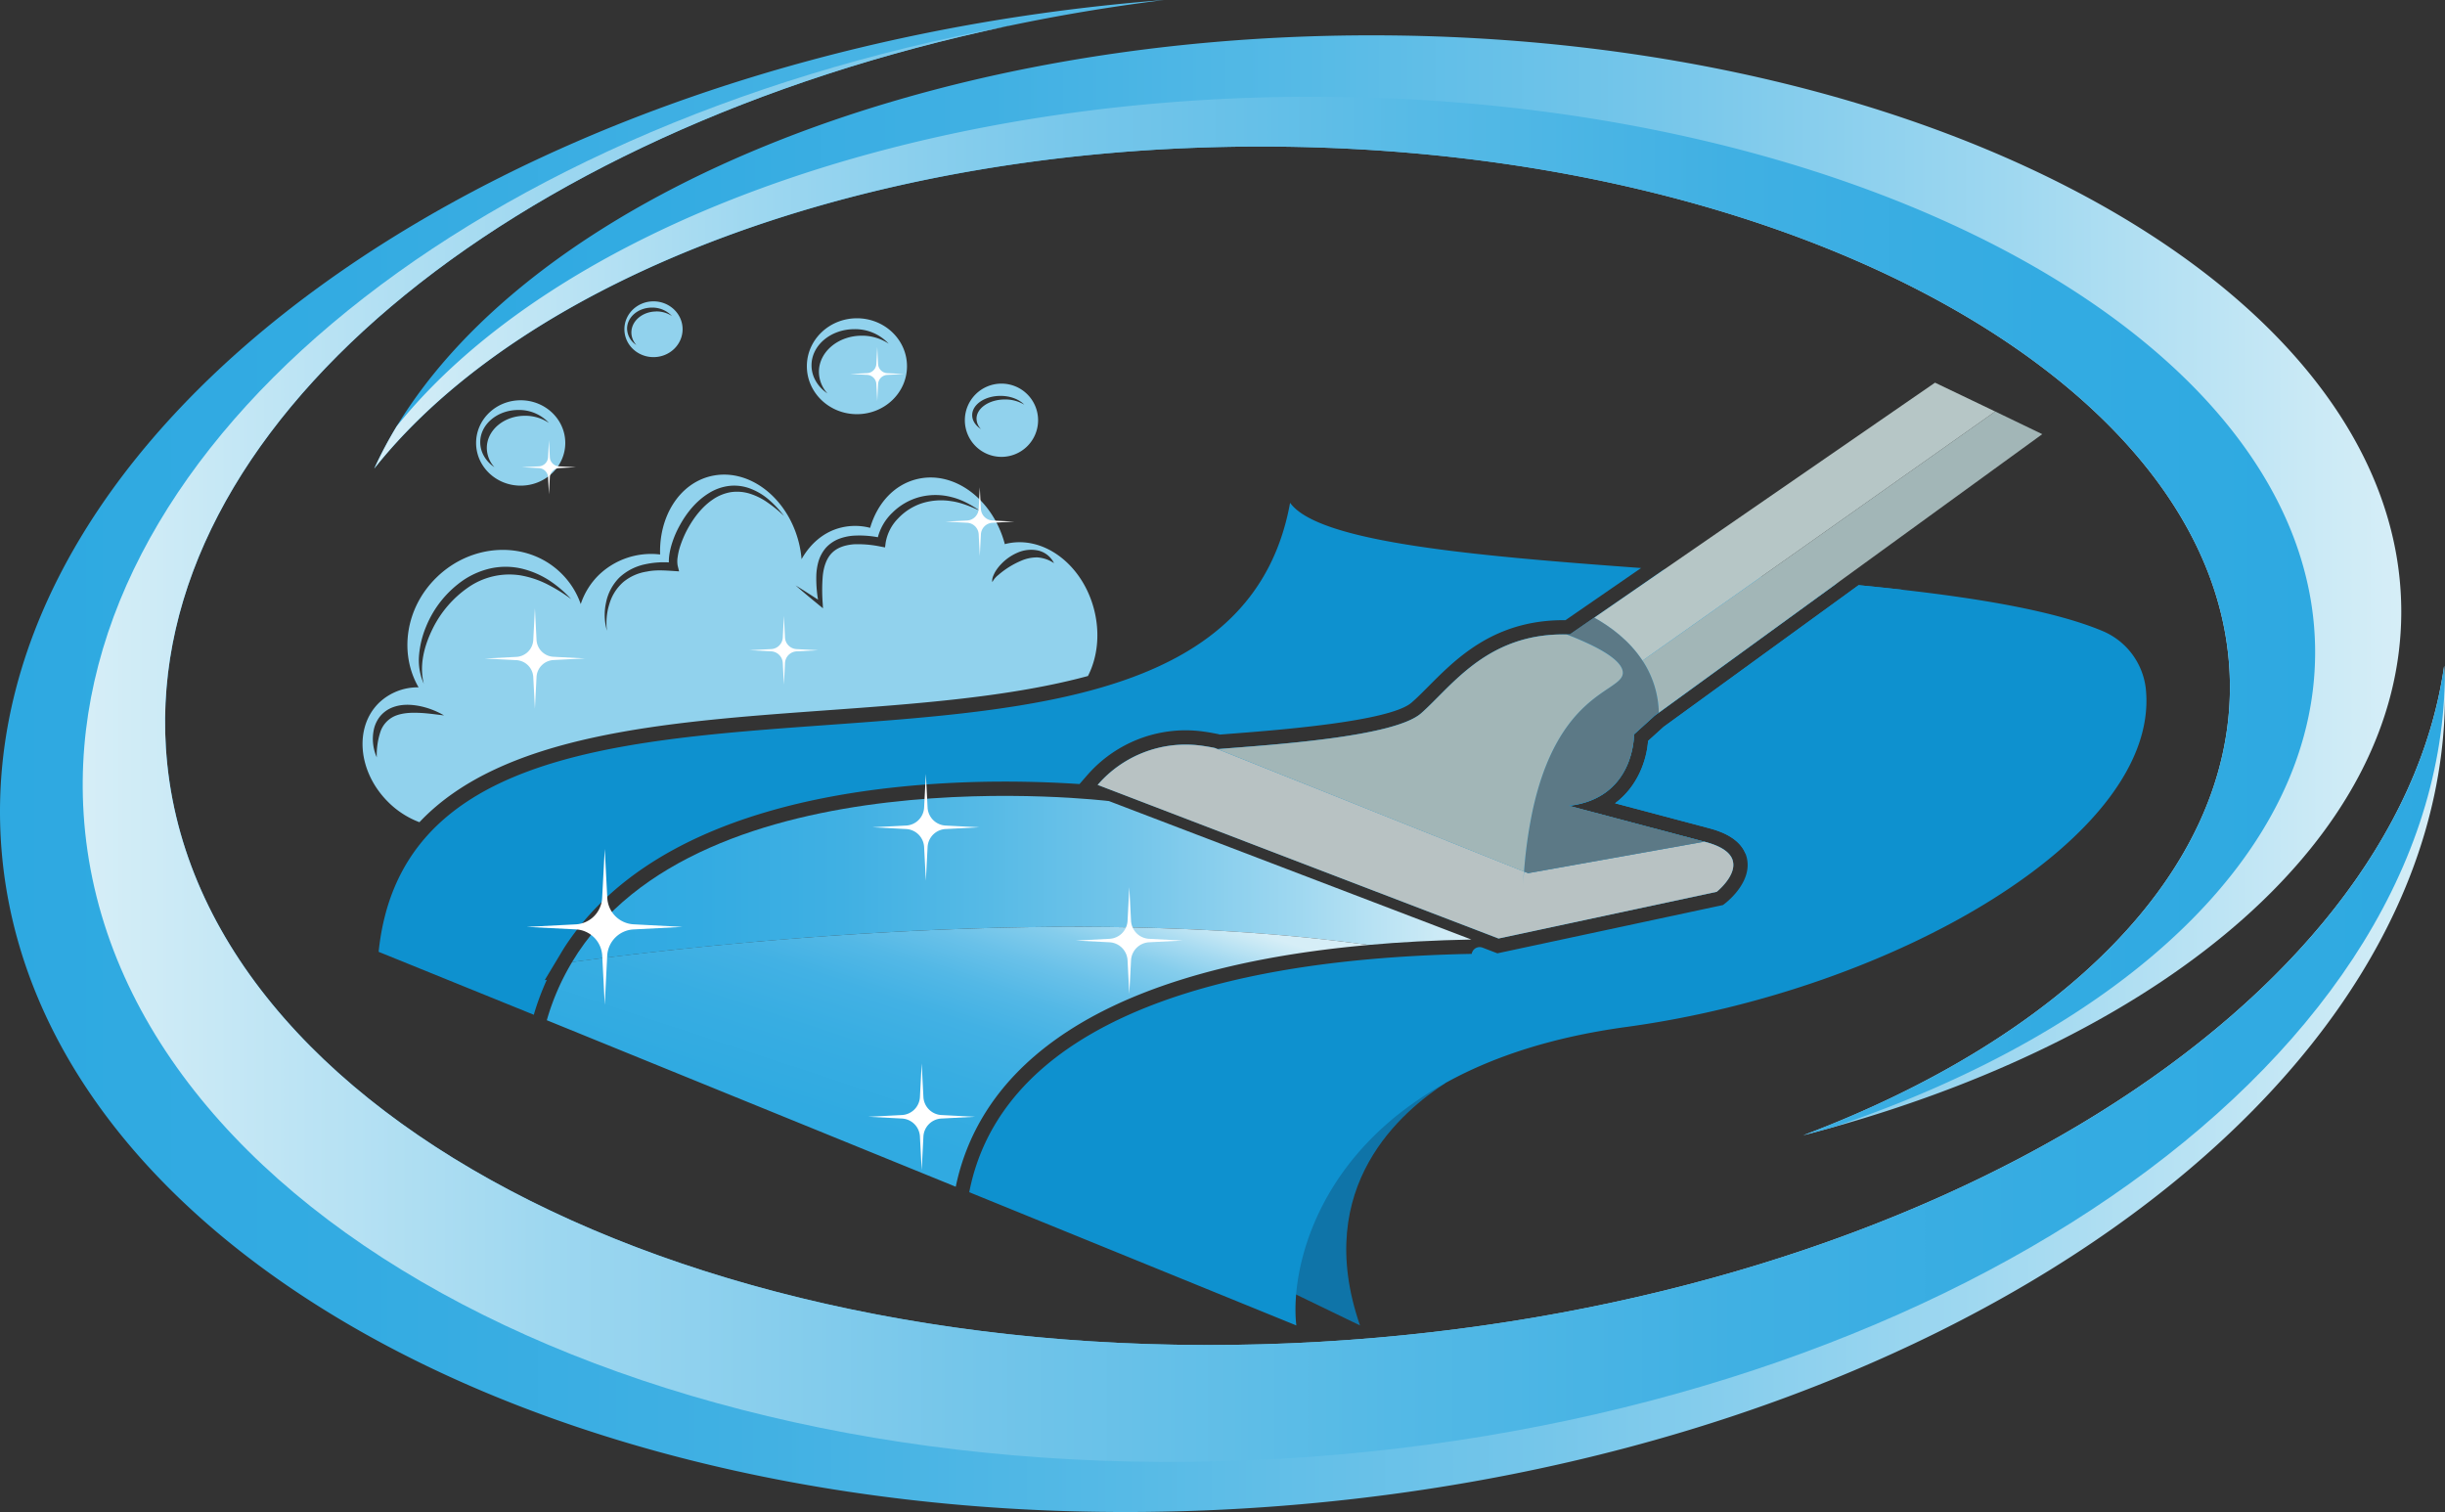 <svg xmlns="http://www.w3.org/2000/svg" xmlns:xlink="http://www.w3.org/1999/xlink" viewBox="0 0 1176.49 727.58"><rect x="0" y="0" width="1176.49" height="727.58" fill="#333333" stroke="none"/><defs><style>.cls-1{isolation:isolate;}.cls-2{fill:url(#linear-gradient);}.cls-3{fill:url(#linear-gradient-2);}.cls-4{fill:url(#linear-gradient-3);}.cls-5{fill:url(#linear-gradient-4);}.cls-6{fill:#91d2ed;}.cls-7{fill:url(#linear-gradient-5);}.cls-8{fill:#0f74a8;}.cls-12,.cls-9{fill:#0e91cf;}.cls-10{fill:url(#linear-gradient-7);}.cls-11{fill:url(#linear-gradient-8);}.cls-12{mix-blend-mode:multiply;}.cls-13{fill:#b8c2c3;}.cls-14{fill:#5c7986;}.cls-15{fill:#a2b6b7;}.cls-16{fill:#b6c6c6;}.cls-17{fill:#fff;}</style><linearGradient id="linear-gradient" x1="180.09" y1="281.62" x2="1155.45" y2="281.62" gradientUnits="userSpaceOnUse"><stop offset="0" stop-color="#2ea9e1"/><stop offset="0.14" stop-color="#33abe2"/><stop offset="0.3" stop-color="#40b0e3"/><stop offset="0.46" stop-color="#56bae6"/><stop offset="0.63" stop-color="#75c6ea"/><stop offset="0.8" stop-color="#9dd7f0"/><stop offset="0.97" stop-color="#ceebf6"/><stop offset="1" stop-color="#d6eef7"/></linearGradient><linearGradient id="linear-gradient-2" x1="180.09" y1="296.4" x2="1113.96" y2="296.4" gradientUnits="userSpaceOnUse"><stop offset="0" stop-color="#d6eef7"/><stop offset="0.03" stop-color="#ceebf6"/><stop offset="0.2" stop-color="#9dd7f0"/><stop offset="0.37" stop-color="#75c6ea"/><stop offset="0.54" stop-color="#56bae6"/><stop offset="0.7" stop-color="#40b0e3"/><stop offset="0.86" stop-color="#33abe2"/><stop offset="1" stop-color="#2ea9e1"/></linearGradient><linearGradient id="linear-gradient-3" x1="0" y1="363.79" x2="1176.49" y2="363.79" xlink:href="#linear-gradient"/><linearGradient id="linear-gradient-4" x1="39.8" y1="357.98" x2="1176.39" y2="357.98" xlink:href="#linear-gradient-2"/><linearGradient id="linear-gradient-5" x1="615.6" y1="465.58" x2="617" y2="461.33" gradientTransform="translate(15.2 -63.55) rotate(2.87)" gradientUnits="userSpaceOnUse"><stop offset="0" stop-color="#2ea9e1"/><stop offset="0.41" stop-color="#30aae1"/><stop offset="0.55" stop-color="#37ade2"/><stop offset="0.66" stop-color="#42b1e4"/><stop offset="0.74" stop-color="#53b8e6"/><stop offset="0.81" stop-color="#69c1e9"/><stop offset="0.88" stop-color="#85cdec"/><stop offset="0.93" stop-color="#a5daf1"/><stop offset="0.98" stop-color="#c9e9f5"/><stop offset="1" stop-color="#d6eef7"/></linearGradient><linearGradient id="linear-gradient-7" x1="275.29" y1="422.94" x2="708.04" y2="422.94" xlink:href="#linear-gradient"/><linearGradient id="linear-gradient-8" x1="402.9" y1="647.82" x2="482.16" y2="408" gradientTransform="matrix(1, 0, 0, 1, 0, 0)" xlink:href="#linear-gradient-5"/></defs><g class="cls-1"><g id="Слой_2" data-name="Слой 2"><g id="design"><path class="cls-2" d="M1155.45,294.34c0,108.45-111.17,202.37-273.2,248-4.8,1.35-9.67,2.68-14.56,3.94C991.56,499.5,1073,420.37,1073,330.65,1073,187,864.22,70.52,606.7,70.52c-190.43,0-354.18,63.67-426.61,154.94a196.77,196.77,0,0,1,10.79-20.33C257.25,95.71,442.24,17,660.06,17,933.66,17,1155.45,141.18,1155.45,294.34Z"/><path class="cls-3" d="M1114,313.87c0,96.79-92.77,181.54-231.71,228.44-4.8,1.35-9.67,2.68-14.56,3.94C991.56,499.5,1073,420.37,1073,330.65,1073,187,864.22,70.52,606.7,70.52c-190.43,0-354.18,63.67-426.61,154.94a196.77,196.77,0,0,1,10.79-20.33C266.05,111.68,435.12,46.55,631.62,46.55,898,46.55,1114,166.23,1114,313.87Z"/><path class="cls-4" d="M611.23,725C286.62,748.64,13.15,605.34.46,405-12.17,205.73,238,25.06,560.17,0Q521.8,4.77,485.25,12.49a.86.86,0,0,1-.27,0C243.52,63.42,70.05,205.73,79.83,359.87,91.19,539.19,346.15,666.73,649.32,644.72,929.64,624.33,1153,483.29,1176.08,320.35c.13,2.3.24,4.6.31,6.88v.15C1182.18,524.62,931.67,701.78,611.23,725Z"/><path class="cls-5" d="M1176.39,327.23v.15C1172.67,513.67,934,678.89,630.34,701c-313.65,22.8-577.82-115.75-590.1-309.4C29.34,219.24,221.56,61.3,485,12.54,243.52,63.42,70.05,205.73,79.83,359.87,91.19,539.19,346.15,666.73,649.32,644.72,929.64,624.33,1153,483.29,1176.08,320.35,1176.21,322.65,1176.32,325,1176.39,327.23Z"/><path class="cls-6" d="M526.56,293.71c-5.5-22.14-24.59-36.44-42.64-32l-.41.14c-5.73-21.73-24.58-35.71-42.43-31.27-11,2.73-19,11.77-22.38,23.41a28.55,28.55,0,0,0-14-.12c-8.2,2-14.74,7.64-19,15.19a49.76,49.76,0,0,0-1.29-7.88c-5.51-22.13-24.6-36.44-42.63-32-15.15,3.76-24.7,19.56-24.15,37.62a36.35,36.35,0,0,0-29.49,9.87,35,35,0,0,0-8.7,14,38.33,38.33,0,0,0-8.87-14.29c-15.95-16.3-43.08-15.61-60.57,1.53-15,14.65-18,36.58-8.59,52.82a27,27,0,0,0-19.06,7.47c-11.94,11.68-10.15,32.85,4,47.28a42.56,42.56,0,0,0,15.47,10.15c40.18-42.58,118.69-48.25,195.29-53.8,43.83-3.16,89-6.41,126.39-16.55C528,316.54,529.41,305.2,526.56,293.71ZM201.27,343c-4-.15-8,.12-11.31,1.55a12.72,12.72,0,0,0-7,7.85,35.92,35.92,0,0,0-1.67,12,21.81,21.81,0,0,1-1.5-12.9,15.53,15.53,0,0,1,2.79-6.42,14.38,14.38,0,0,1,5.67-4.44c4.45-1.92,9.16-1.74,13.41-.95a38.32,38.32,0,0,1,12,4.55C209.43,343.75,205.31,343.12,201.27,343ZM263.06,281a45.92,45.92,0,0,0-12.75-4.17,34.63,34.63,0,0,0-25,5.81,52.18,52.18,0,0,0-17.21,20.06c-3.92,8-6.44,17.21-4.18,26.32a27.9,27.9,0,0,1-2.27-13.85,46.12,46.12,0,0,1,3.45-13.84A50.06,50.06,0,0,1,223,279.13a38.67,38.67,0,0,1,13.43-5.71,34.26,34.26,0,0,1,14.54.17,42.81,42.81,0,0,1,13.16,5.59,57,57,0,0,1,10.7,9.08A81,81,0,0,0,263.06,281ZM369.5,241.91a30.71,30.71,0,0,0-8.65-4.35,20.71,20.71,0,0,0-9.26-.73,21.65,21.65,0,0,0-8.52,3.47c-5.19,3.49-9.21,8.73-12.27,14.33a50.63,50.63,0,0,0-3.71,8.81,30,30,0,0,0-1,4.55,12,12,0,0,0,0,4.23l.68,2.71-2.85-.19c-4.24-.27-8.58-.58-12.69.3A23.18,23.18,0,0,0,300,280a22.4,22.4,0,0,0-6.74,10.49,30.14,30.14,0,0,0-1.21,13,27.51,27.51,0,0,1-.46-13.41,23.71,23.71,0,0,1,6.46-12.2,25.88,25.88,0,0,1,12.47-6.38,42,42,0,0,1,11.32-.88,22.71,22.71,0,0,1,.16-3.12,34.28,34.28,0,0,1,1.1-5.22,46.71,46.71,0,0,1,4.07-9.62c3.35-6.06,7.88-11.66,14-15.41a23.8,23.8,0,0,1,10.09-3.48,21.78,21.78,0,0,1,10.44,1.6,29.58,29.58,0,0,1,8.7,5.47,50.72,50.72,0,0,1,6.86,7.43A63.22,63.22,0,0,0,369.5,241.91Zm88.14-.78a30.6,30.6,0,0,0-13.94,1,27.68,27.68,0,0,0-11.54,7.32,21.72,21.72,0,0,0-6,11.7l-.29,2.25-2.2-.41a53.33,53.33,0,0,0-12.7-1.1c-4.12.31-8.1,1.5-10.78,4.29s-3.91,6.92-4.31,11.15a83.33,83.33,0,0,0,0,13.12l.12,2.26-1.68-1.38c-3.86-3.16-7.72-6.33-11.48-9.64,3.65,2.23,7.22,4.54,10.78,6.85a61.68,61.68,0,0,1-.83-11.43,28.12,28.12,0,0,1,1.06-7,17.7,17.7,0,0,1,3.54-6.5,16.69,16.69,0,0,1,6.16-4.27,24.71,24.71,0,0,1,7.08-1.58,48.66,48.66,0,0,1,11.79.74,25.06,25.06,0,0,1,6.95-11.77,29.24,29.24,0,0,1,13.45-7.65,30.7,30.7,0,0,1,15.21.15c4.94,1.21,9.33,3.75,13.41,6.47C466.94,243.71,462.43,241.77,457.64,241.13Zm41.49,27.08a19.15,19.15,0,0,0-7.89,1.66A41.2,41.2,0,0,0,483.8,274a38.77,38.77,0,0,0-3.46,2.7,10.22,10.22,0,0,0-2.84,3.4c-.34-1.67.52-3.24,1.22-4.69a20.12,20.12,0,0,1,2.92-3.88,23.84,23.84,0,0,1,8-5.61,16.25,16.25,0,0,1,10-1,11.4,11.4,0,0,1,7.54,6.07A16.24,16.24,0,0,0,499.13,268.21Z"/><path class="cls-6" d="M481.9,184.59a17.62,17.62,0,1,0,17.61,17.62A17.62,17.62,0,0,0,481.9,184.59Zm1.62,7.63c-7.52,0-13.63,4.15-13.63,9.26a7.24,7.24,0,0,0,2.17,5c-2.64-1.69-4.26-4.07-4.26-6.72,0-5.12,6.08-9.27,13.62-9.27,4.8,0,9,1.69,11.44,4.23A17.51,17.51,0,0,0,483.52,192.22Z"/><path class="cls-6" d="M412.34,153.15c-13.3,0-24.09,10.33-24.09,23.07s10.79,23.07,24.09,23.07,24.09-10.33,24.09-23.07S425.65,153.15,412.34,153.15Zm2.34,8.38c-11.39,0-20.63,7.79-20.63,17.4a15.57,15.57,0,0,0,4.12,10.4c-4.68-3.19-7.68-8.06-7.68-13.54,0-9.61,9.24-17.4,20.63-17.4a22,22,0,0,1,16.51,7A23,23,0,0,0,414.68,161.53Z"/><path class="cls-6" d="M314.45,145c-7.73,0-14,6-14,13.42s6.27,13.42,14,13.42,14-6,14-13.42S322.19,145,314.45,145Zm1.36,4.88c-6.62,0-12,4.53-12,10.12a9,9,0,0,0,2.39,6,9.59,9.59,0,0,1-4.46-7.87c0-5.59,5.37-10.12,12-10.12a12.84,12.84,0,0,1,9.6,4.07A13.38,13.38,0,0,0,315.81,149.85Z"/><path class="cls-6" d="M250.53,192.6c-11.84,0-21.44,9.2-21.44,20.54s9.6,20.54,21.44,20.54S272,224.49,272,213.14,262.38,192.6,250.53,192.6Zm2.08,7.46c-10.14,0-18.36,6.94-18.36,15.5a13.89,13.89,0,0,0,3.67,9.26c-4.17-2.85-6.84-7.19-6.84-12.06,0-8.55,8.22-15.49,18.36-15.49a19.62,19.62,0,0,1,14.7,6.23A20.46,20.46,0,0,0,252.61,200.06Z"/><path class="cls-7" d="M607.67,427.86q-.17,2.28-.3,4.68l.23-4.7Z"/><path class="cls-7" d="M607.67,427.86q-.17,2.28-.3,4.68l.23-4.7Z"/><path class="cls-8" d="M695.65,521.06c-20.46,13.32-64.53,49.44-41.24,116.71l-40.11-19.4L655,521.06Z"/><path class="cls-9" d="M789.67,273.32l-36.39,25.1c-.41,0-.82,0-1.24,0a81.32,81.32,0,0,0-14.35,1.26c-24.32,4.4-38.81,19-50.46,30.7-2.81,2.83-5.46,5.5-8,7.69-10.34,9.08-64.22,13.24-87.24,15-1.79.14-3.49.28-5.08.39l-.37-.13-.53-.13c-.11,0-2.89-.64-7.23-1.24a63.64,63.64,0,0,0-8.38-.56A62.89,62.89,0,0,0,523,373.18l-3.57,4.09c-8.89-.6-21.27-1.19-35.95-1.19-29.43,0-73.12,2.5-114,14.43-45.79,13.34-78.84,35.56-98.29,66l0,0-1.27,2.11-7.81,13,1-.13a123.93,123.93,0,0,0-6.26,16.79L182.19,458c19.42-187.6,404.94-31.06,438.58-216.06C634.41,260.88,708,267.34,789.67,273.32Z"/><path class="cls-9" d="M833.71,413.88c2.32,7.26-7.65,15.24-7.65,15.24l-105,22.47-10.88-4.17L529.1,378l-.93-.35a55.91,55.91,0,0,1,49.72-18.9c4.1.56,6.66,1.13,6.66,1.13l1.35.54c26.3-2.11,84.84-5.76,97.92-17.23,12.77-11.25,27.07-31.72,55.09-36.8a74.9,74.9,0,0,1,15-1.12c.49,0,1,0,1.48,0l7.23-5,4.58-3.14,33.46-23.09c20.58,1.49,41.52,3,62,4.67l10.72.9,5.33.47,5.29.47L798.2,342.93l-2,1.44-.54.5-9.41,8.52s.56,30.67-31.32,34.37L820.11,405C828.85,407.25,832.61,410.48,833.71,413.88Z"/><path class="cls-9" d="M782.49,494.16C640.18,513.58,619.92,605.43,623.78,637.78l-157.4-64.12.25-1.24c12.94-62.47,79.49-100.8,192.44-110.86h0c15.48-1.39,32-2.25,49.09-2.58h0a3.88,3.88,0,0,1,5.21-3l7.14,2.74,108.57-23.24,1.27-1c2.11-1.69,12.57-10.68,10.25-21.39a14.2,14.2,0,0,0-.79-2.52c-2.38-5.7-8.41-9.79-17.94-12.19l-44.73-11.87c11.1-8.29,15.21-21,15.88-30l7.52-6.81,93.79-68.14h0l2.08.21,6.57.67q3.27.31,6.51.68c2.14.23,4.29.47,6.41.72,39.21,4.48,73.42,10.49,95.5,19.66a34.29,34.29,0,0,1,21.14,28C1039.69,401.77,912.73,476.4,782.49,494.16Z"/><path class="cls-10" d="M708,452.08c-17.73.34-34.23,1.24-49.58,2.61-142.4-19.86-315.7-.8-383.17,8.24,61-101.57,258.36-77.47,258.36-77.47Z"/><path class="cls-11" d="M658.46,454.7c-145.57,13-188.76,69-198.57,116.33L263.12,490.91a115.94,115.94,0,0,1,12.17-28C342.76,453.88,516.05,434.83,658.46,454.7Z"/><path class="cls-12" d="M833.71,413.88c-3.57,1.77-7.8,3.6-12.77,5.53l-9.54-5.08-47.48-9.4-14-15.53,17.27-25.86,23.17-20.61,13.26-19.69,59-44.46c3.6.29,7.16.59,10.72.9l5.33.47,5.29.47L798.2,342.93l-2,1.44-.54.5-9.41,8.52s.56,30.67-31.32,34.37L820.11,405C828.85,407.25,832.61,410.48,833.71,413.88Z"/><path class="cls-12" d="M839.82,410.58c-2.38-5.7-8.41-9.79-17.94-12.19l-44.73-11.87c11.1-8.29,15.21-21,15.88-30l7.52-6.81,93.79-68.14h0l2.08.21,6.57.67q3.27.31,6.51.68c2.14.23,4.29.47,6.41.72L811.31,356.14c11.08,11.38,5.83,15.47-10.52,22.76C827.18,383.79,869.38,392.71,839.82,410.58Z"/><path class="cls-13" d="M820.11,405l-84.78,15.15-2-.79c-.15,2.07-.28,4.18-.41,6.35l.32-6.37L597.78,365.2l-11.87-4.74-1.36-.54s-2.56-.57-6.65-1.13a55.93,55.93,0,0,0-49.73,18.9h0l192.9,73.9,105-22.48S847.51,412,820.11,405Z"/><path class="cls-14" d="M820.11,405l-84.78,15.15-2-.79a224.39,224.39,0,0,1,4.08-29.16c11.94-55.56,41.1-57.18,43.32-65.48a3.61,3.61,0,0,0,.13-1.23c-.14-3-3.24-6.08-7.71-9-5.4-3.5-12.76-6.71-19.27-9.23.5,0,1,0,1.48,0l7.23-5,4.57-3.15c7.68,4.29,16.84,11,23.19,20.68a47.37,47.37,0,0,1,7.84,25.05l-2,1.46-.54.49-9.41,8.53s.56,30.66-31.32,34.36Z"/><path class="cls-15" d="M982.7,208.91l-184.5,134a47.37,47.37,0,0,0-7.84-25.05L960.06,198Z"/><path class="cls-16" d="M960.06,198,790.36,317.87c-6.35-9.72-15.51-16.39-23.19-20.68L931.09,184.13Z"/><path class="cls-15" d="M780.87,323.53a3.61,3.61,0,0,1-.13,1.23c-2.22,8.3-31.38,9.92-43.32,65.48a224.39,224.39,0,0,0-4.08,29.16l-.09,0L597.78,365.2l-11.87-4.74c26.29-2.11,84.83-5.76,97.91-17.23,12.77-11.25,27.07-31.72,55.1-36.8a74.74,74.74,0,0,1,15-1.12c6.51,2.52,13.87,5.73,19.27,9.23C777.63,317.45,780.73,320.52,780.87,323.53Z"/><path class="cls-17" d="M257.39,292.69l.78,15.19a8.61,8.61,0,0,0,8.16,8.15l15.19.79-15.19.78a8.62,8.62,0,0,0-8.16,8.16L257.39,341l-.79-15.19a8.61,8.61,0,0,0-8.15-8.16l-15.19-.78,15.19-.79a8.6,8.6,0,0,0,8.15-8.15Z"/><path class="cls-17" d="M291,408.47l1.22,23.61a13.38,13.38,0,0,0,12.67,12.68L328.46,446l-23.61,1.22a13.37,13.37,0,0,0-12.67,12.67L291,483.48l-1.22-23.61a13.38,13.38,0,0,0-12.68-12.67L253.45,446l23.61-1.22a13.4,13.4,0,0,0,12.68-12.68Z"/><path class="cls-17" d="M445.51,372.38l.83,16.17a9.16,9.16,0,0,0,8.69,8.69l16.18.83-16.18.84a9.16,9.16,0,0,0-8.69,8.69l-.83,16.17-.84-16.17a9.16,9.16,0,0,0-8.68-8.69l-16.18-.84,16.18-.83a9.16,9.16,0,0,0,8.68-8.69Z"/><path class="cls-17" d="M543.4,426.87l.83,16.18a9.18,9.18,0,0,0,8.69,8.68l16.18.84-16.18.83a9.2,9.2,0,0,0-8.69,8.69l-.83,16.18-.84-16.18a9.18,9.18,0,0,0-8.68-8.69l-16.18-.83,16.18-.84a9.16,9.16,0,0,0,8.68-8.68Z"/><path class="cls-17" d="M443.5,511.67l.83,16.18a9.16,9.16,0,0,0,8.69,8.68l16.18.84-16.18.84a9.16,9.16,0,0,0-8.69,8.68l-.83,16.18-.84-16.18a9.16,9.16,0,0,0-8.69-8.68l-16.17-.84,16.17-.84a9.16,9.16,0,0,0,8.69-8.68Z"/><path class="cls-17" d="M377.2,296.35l.53,10.41a5.89,5.89,0,0,0,5.59,5.58l10.41.54-10.41.54a5.91,5.91,0,0,0-5.59,5.59l-.53,10.41L376.66,319a5.91,5.91,0,0,0-5.59-5.59l-10.41-.54,10.41-.54a5.89,5.89,0,0,0,5.59-5.58Z"/><path class="cls-17" d="M422.1,166.94l.42,8.21a4.67,4.67,0,0,0,4.41,4.41l8.21.42-8.21.42a4.67,4.67,0,0,0-4.41,4.41L422.1,193l-.42-8.21a4.67,4.67,0,0,0-4.41-4.41l-8.21-.42,8.21-.42a4.67,4.67,0,0,0,4.41-4.41Z"/><path class="cls-17" d="M264.14,211.78l.43,8.2a4.64,4.64,0,0,0,4.41,4.41l8.2.43-8.2.42a4.65,4.65,0,0,0-4.41,4.41l-.43,8.21-.42-8.21a4.66,4.66,0,0,0-4.41-4.41l-8.21-.42,8.21-.43a4.65,4.65,0,0,0,4.41-4.41Z"/><path class="cls-17" d="M471.45,234.46l.54,10.41a5.91,5.91,0,0,0,5.59,5.59L488,251l-10.41.54a5.89,5.89,0,0,0-5.59,5.58l-.54,10.41-.53-10.41a5.89,5.89,0,0,0-5.59-5.58L454.92,251l10.41-.54a5.91,5.91,0,0,0,5.59-5.59Z"/></g></g></g></svg>